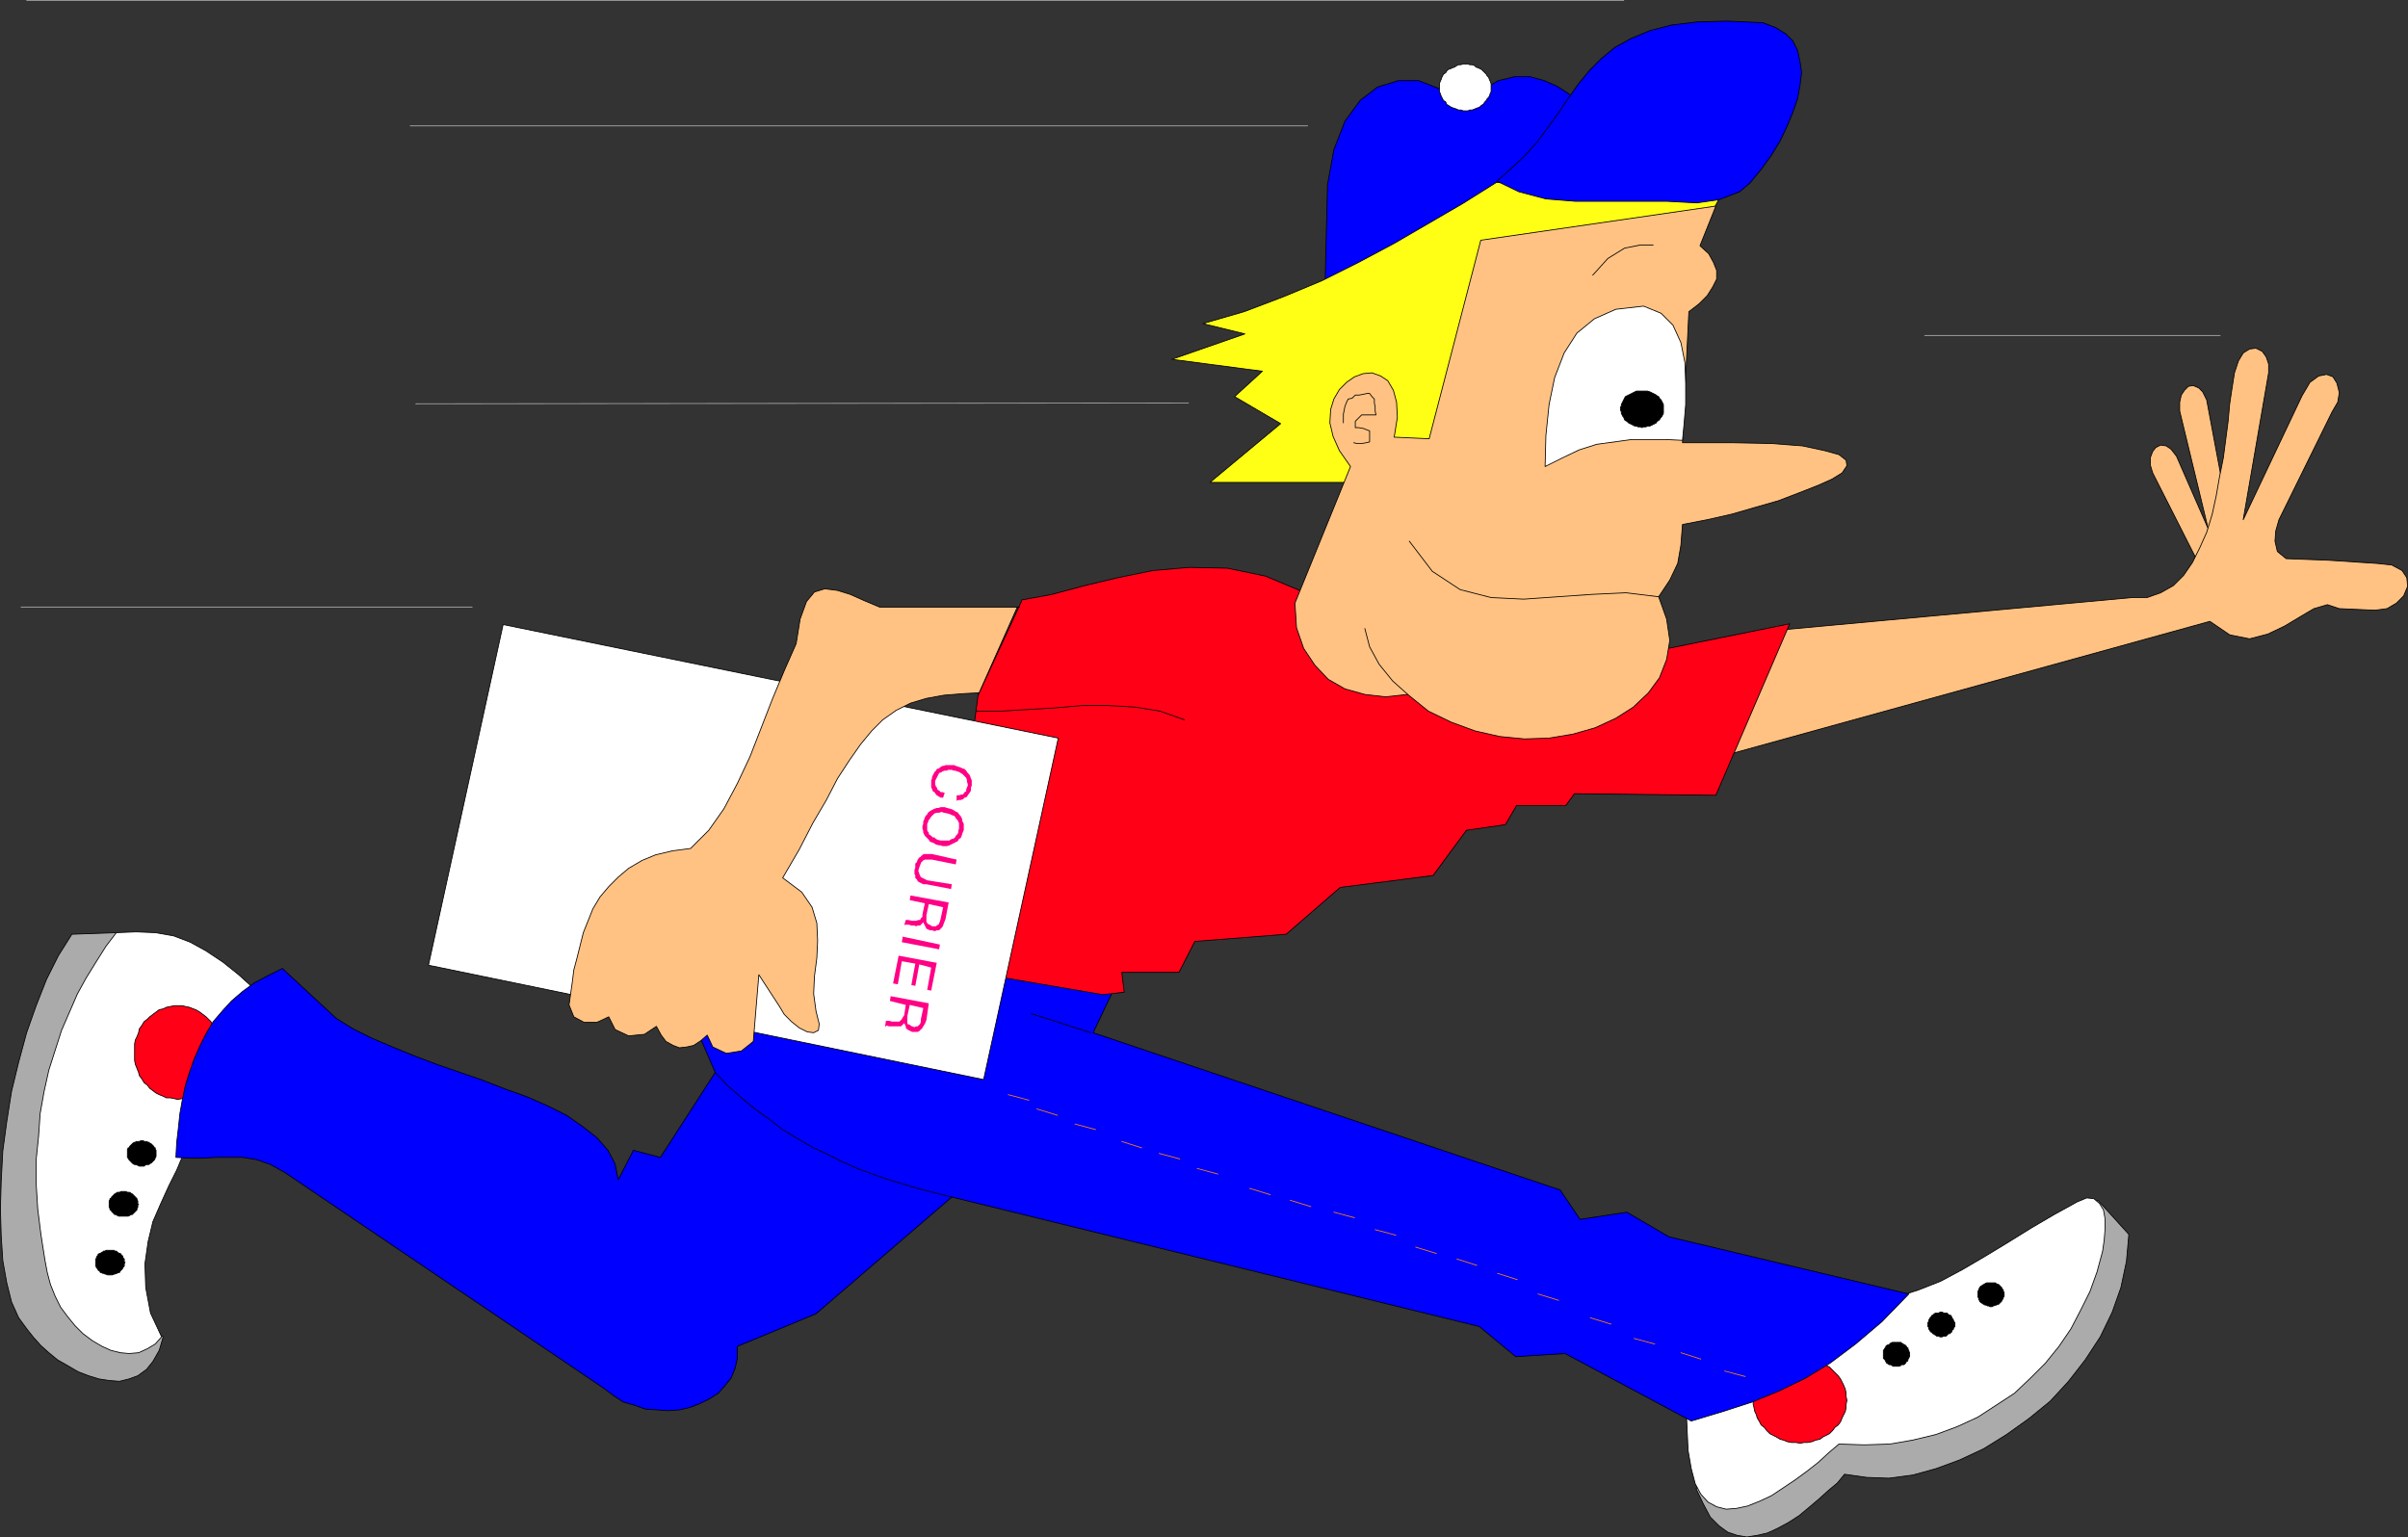 <?xml version="1.0" encoding="UTF-8" standalone="no"?>
<svg
   version="1.0"
   width="129.638mm"
   height="82.78mm"
   id="svg89"
   sodipodi:docname="Messenger 1.wmf"
   xmlns:inkscape="http://www.inkscape.org/namespaces/inkscape"
   xmlns:sodipodi="http://sodipodi.sourceforge.net/DTD/sodipodi-0.dtd"
   xmlns="http://www.w3.org/2000/svg"
   xmlns:svg="http://www.w3.org/2000/svg">
  <rect width="100%" height="100%" fill="#333333" stroke="none"/>
  <sodipodi:namedview
     id="namedview89"
     pagecolor="#ffffff"
     bordercolor="#000000"
     borderopacity="0.25"
     inkscape:showpageshadow="2"
     inkscape:pageopacity="0.0"
     inkscape:pagecheckerboard="0"
     inkscape:deskcolor="#d1d1d1"
     inkscape:document-units="mm" />
  <defs
     id="defs1">
    <pattern
       id="WMFhbasepattern"
       patternUnits="userSpaceOnUse"
       width="6"
       height="6"
       x="0"
       y="0" />
  </defs>
  <path
     style="fill:#ababab;fill-opacity:1;fill-rule:evenodd;stroke:none"
     d="m 426.866,244.267 6.302,6.949 -0.485,5.495 -1.131,5.333 -1.778,5.01 -2.424,5.01 -3.07,4.687 -3.394,4.363 -3.717,4.04 -4.363,3.555 -4.525,3.232 -4.686,2.909 -4.848,2.262 -4.848,1.778 -4.686,1.293 -4.848,0.646 -4.525,-0.162 -4.525,-0.646 -1.454,1.778 -1.939,1.616 -1.778,1.616 -2.101,1.778 -1.939,1.616 -2.262,1.454 -2.101,1.131 -2.101,0.97 -2.101,0.485 -2.101,0.323 -1.939,-0.323 -1.939,-0.646 -1.778,-1.293 -1.778,-1.778 -1.454,-2.747 -1.454,-3.071 81.77,-58.663 z"
     id="path1" />
  <path
     style="fill:none;stroke:#000000;stroke-width:0.162px;stroke-linecap:round;stroke-linejoin:round;stroke-miterlimit:4;stroke-dasharray:none;stroke-opacity:1"
     d="m 426.866,244.267 6.302,6.949 -0.485,5.495 -1.131,5.333 -1.778,5.01 -2.424,5.01 -3.07,4.687 -3.394,4.363 -3.717,4.04 -4.363,3.555 -4.525,3.232 -4.686,2.909 -4.848,2.262 -4.848,1.778 -4.686,1.293 -4.848,0.646 -4.525,-0.162 -4.525,-0.646 -1.454,1.778 -1.939,1.616 -1.778,1.616 -2.101,1.778 -1.939,1.616 -2.262,1.454 -2.101,1.131 -2.101,0.97 -2.101,0.485 -2.101,0.323 -1.939,-0.323 -1.939,-0.646 -1.778,-1.293 -1.778,-1.778 -1.454,-2.747 -1.454,-3.071 81.77,-58.663 v 0"
     id="path2" />
  <path
     style="fill:#ffffff;fill-opacity:1;fill-rule:evenodd;stroke:none"
     d="m 385.82,263.982 4.525,-1.454 4.525,-1.778 4.525,-2.424 4.686,-2.747 4.525,-2.747 4.686,-2.909 4.686,-2.747 4.686,-2.586 1.939,-0.808 1.454,0.162 1.131,0.97 0.808,1.293 0.323,1.778 v 2.262 l -0.162,2.101 -0.323,2.262 -1.131,4.202 -1.454,4.04 -1.939,3.879 -1.939,3.717 -2.424,3.555 -2.747,3.394 -3.07,3.071 -3.232,3.071 -3.717,2.424 -3.717,2.424 -4.202,1.939 -4.363,1.616 -4.686,1.131 -4.686,0.808 -5.171,0.162 -5.171,-0.162 -2.101,1.778 -2.101,1.939 -2.262,1.778 -2.424,1.778 -2.424,1.616 -2.424,1.616 -2.424,1.131 -2.424,0.97 -2.262,0.485 -2.101,0.162 -1.939,-0.485 -1.778,-0.97 -1.454,-1.616 -1.131,-2.101 -0.808,-3.071 -0.646,-3.717 -0.323,-6.949 z"
     id="path3" />
  <path
     style="fill:none;stroke:#000000;stroke-width:0.162px;stroke-linecap:round;stroke-linejoin:round;stroke-miterlimit:4;stroke-dasharray:none;stroke-opacity:1"
     d="m 385.82,263.982 4.525,-1.454 4.525,-1.778 4.525,-2.424 4.686,-2.747 4.525,-2.747 4.686,-2.909 4.686,-2.747 4.686,-2.586 1.939,-0.808 1.454,0.162 1.131,0.97 0.808,1.293 0.323,1.778 v 2.262 l -0.162,2.101 -0.323,2.262 -1.131,4.202 -1.454,4.04 -1.939,3.879 -1.939,3.717 -2.424,3.555 -2.747,3.394 -3.07,3.071 -3.232,3.071 -3.717,2.424 -3.717,2.424 -4.202,1.939 -4.363,1.616 -4.686,1.131 -4.686,0.808 -5.171,0.162 -5.171,-0.162 -2.101,1.778 -2.101,1.939 -2.262,1.778 -2.424,1.778 -2.424,1.616 -2.424,1.616 -2.424,1.131 -2.424,0.97 -2.262,0.485 -2.101,0.162 -1.939,-0.485 -1.778,-0.97 -1.454,-1.616 -1.131,-2.101 -0.808,-3.071 -0.646,-3.717 -0.323,-6.949 42.662,-24.241 v 0"
     id="path4" />
  <path
     style="fill:#ff0017;fill-opacity:1;fill-rule:evenodd;stroke:none"
     d="m 375.8,284.991 -0.162,-0.808 v -0.646 l -0.162,-0.808 -0.323,-0.808 -0.323,-0.646 -0.323,-0.646 -0.485,-0.646 -0.646,-0.646 -0.485,-0.485 -0.646,-0.646 -0.646,-0.323 -0.646,-0.485 -0.646,-0.323 -0.808,-0.323 -0.808,-0.162 -0.808,-0.162 -0.808,-0.162 h -0.808 -0.808 l -0.97,0.162 -0.808,0.162 -0.808,0.162 -0.646,0.323 -0.808,0.323 -0.646,0.485 -0.646,0.323 -0.646,0.646 -0.485,0.485 -0.646,0.646 -0.323,0.646 -0.485,0.646 -0.162,0.646 -0.323,0.808 -0.162,0.808 -0.162,0.646 v 0.808 0.808 l 0.162,0.646 0.162,0.808 0.323,0.646 0.162,0.646 0.485,0.808 0.323,0.646 0.646,0.485 0.485,0.646 0.646,0.646 0.646,0.323 0.646,0.323 0.808,0.485 0.646,0.162 0.808,0.323 0.808,0.162 h 0.97 l 0.808,0.162 0.808,-0.162 h 0.808 l 0.808,-0.162 0.808,-0.323 0.808,-0.162 0.646,-0.485 0.646,-0.323 0.646,-0.323 0.646,-0.646 0.485,-0.646 0.646,-0.485 0.485,-0.646 0.323,-0.808 0.323,-0.646 0.323,-0.646 0.162,-0.808 v -0.646 l 0.162,-0.808 z"
     id="path5" />
  <path
     style="fill:none;stroke:#000000;stroke-width:0.162px;stroke-linecap:round;stroke-linejoin:round;stroke-miterlimit:4;stroke-dasharray:none;stroke-opacity:1"
     d="m 375.8,284.991 -0.162,-0.808 v -0.646 l -0.162,-0.808 -0.323,-0.808 -0.323,-0.646 -0.323,-0.646 -0.485,-0.646 -0.646,-0.646 -0.485,-0.485 -0.646,-0.646 -0.646,-0.323 -0.646,-0.485 -0.646,-0.323 -0.808,-0.323 -0.808,-0.162 -0.808,-0.162 -0.808,-0.162 h -0.808 -0.808 l -0.97,0.162 -0.808,0.162 -0.808,0.162 -0.646,0.323 -0.808,0.323 -0.646,0.485 -0.646,0.323 -0.646,0.646 -0.485,0.485 -0.646,0.646 -0.323,0.646 -0.485,0.646 -0.162,0.646 -0.323,0.808 -0.162,0.808 -0.162,0.646 v 0.808 0.808 l 0.162,0.646 0.162,0.808 0.323,0.646 0.162,0.646 0.485,0.808 0.323,0.646 0.646,0.485 0.485,0.646 0.646,0.646 0.646,0.323 0.646,0.323 0.808,0.485 0.646,0.162 0.808,0.323 0.808,0.162 h 0.97 l 0.808,0.162 0.808,-0.162 h 0.808 l 0.808,-0.162 0.808,-0.323 0.808,-0.162 0.646,-0.485 0.646,-0.323 0.646,-0.323 0.646,-0.646 0.485,-0.646 0.646,-0.485 0.485,-0.646 0.323,-0.808 0.323,-0.646 0.323,-0.646 0.162,-0.808 v -0.646 l 0.162,-0.808 v 0"
     id="path6" />
  <path
     style="fill:#ababab;fill-opacity:1;fill-rule:evenodd;stroke:none"
     d="m 33.209,272.063 -0.808,2.747 -1.293,2.262 -1.293,1.616 -1.778,1.293 -1.778,0.646 -1.939,0.485 -2.101,-0.162 -2.101,-0.323 -2.101,-0.646 -2.101,-0.808 -1.939,-1.131 -2.262,-1.293 -1.778,-1.454 -1.616,-1.454 -1.454,-1.616 -1.293,-1.616 -1.778,-2.424 -1.454,-3.232 -0.97,-3.879 -0.808,-4.525 -0.323,-5.01 -0.162,-5.495 0.162,-5.656 0.323,-6.141 0.808,-5.979 0.97,-6.141 1.454,-5.979 1.616,-5.979 1.939,-5.495 2.101,-5.333 2.424,-4.848 2.747,-4.363 9.211,-0.323 2.586,77.894 z"
     id="path7" />
  <path
     style="fill:none;stroke:#000000;stroke-width:0.162px;stroke-linecap:round;stroke-linejoin:round;stroke-miterlimit:4;stroke-dasharray:none;stroke-opacity:1"
     d="m 33.209,272.063 -0.808,2.747 -1.293,2.262 -1.293,1.616 -1.778,1.293 -1.778,0.646 -1.939,0.485 -2.101,-0.162 -2.101,-0.323 -2.101,-0.646 -2.101,-0.808 -1.939,-1.131 -2.262,-1.293 -1.778,-1.454 -1.616,-1.454 -1.454,-1.616 -1.293,-1.616 -1.778,-2.424 -1.454,-3.232 -0.97,-3.879 -0.808,-4.525 -0.323,-5.01 -0.162,-5.495 0.162,-5.656 0.323,-6.141 0.808,-5.979 0.97,-6.141 1.454,-5.979 1.616,-5.979 1.939,-5.495 2.101,-5.333 2.424,-4.848 2.747,-4.363 9.211,-0.323 2.586,77.894 6.787,4.363 v 0"
     id="path8" />
  <path
     style="fill:#ffffff;fill-opacity:1;fill-rule:evenodd;stroke:none"
     d="m 37.249,235.055 -1.293,3.071 -1.616,3.232 -1.616,3.555 -1.616,3.717 -0.97,4.04 -0.646,4.525 0.162,4.848 0.97,5.171 2.262,4.848 -1.293,1.454 -1.616,0.97 -1.778,0.808 -1.939,0.162 -1.778,-0.162 -1.939,-0.485 -1.778,-0.808 -1.939,-1.131 -1.939,-1.454 -1.616,-1.616 -1.454,-1.778 -1.454,-1.939 -1.131,-2.262 -0.97,-2.424 -0.646,-2.424 -0.485,-2.586 -0.808,-5.171 -0.646,-5.171 -0.323,-5.171 v -4.848 l 0.485,-4.687 0.323,-4.687 0.808,-4.525 0.97,-4.363 1.293,-4.04 1.293,-4.04 1.616,-3.717 1.616,-3.717 1.778,-3.232 2.101,-3.394 1.939,-3.071 2.101,-2.747 4.04,-0.162 3.878,0.162 3.717,0.646 3.394,1.293 3.232,1.778 3.394,2.262 3.232,2.586 3.394,3.071 -14.706,33.614 z"
     id="path9" />
  <path
     style="fill:none;stroke:#000000;stroke-width:0.162px;stroke-linecap:round;stroke-linejoin:round;stroke-miterlimit:4;stroke-dasharray:none;stroke-opacity:1"
     d="m 37.249,235.055 -1.293,3.071 -1.616,3.232 -1.616,3.555 -1.616,3.717 -0.97,4.04 -0.646,4.525 0.162,4.848 0.97,5.171 2.262,4.848 -1.293,1.454 -1.616,0.97 -1.778,0.808 -1.939,0.162 -1.778,-0.162 -1.939,-0.485 -1.778,-0.808 -1.939,-1.131 -1.939,-1.454 -1.616,-1.616 -1.454,-1.778 -1.454,-1.939 -1.131,-2.262 -0.97,-2.424 -0.646,-2.424 -0.485,-2.586 -0.808,-5.171 -0.646,-5.171 -0.323,-5.171 v -4.848 l 0.485,-4.687 0.323,-4.687 0.808,-4.525 0.97,-4.363 1.293,-4.04 1.293,-4.04 1.616,-3.717 1.616,-3.717 1.778,-3.232 2.101,-3.394 1.939,-3.071 2.101,-2.747 4.04,-0.162 3.878,0.162 3.717,0.646 3.394,1.293 3.232,1.778 3.394,2.262 3.232,2.586 3.394,3.071 -14.706,33.614 v 0"
     id="path10" />
  <path
     style="fill:#ff0017;fill-opacity:1;fill-rule:evenodd;stroke:none"
     d="m 45.006,214.208 v -0.97 l -0.162,-0.808 -0.162,-0.808 -0.162,-0.646 -0.323,-0.808 -0.323,-0.808 -0.485,-0.646 -0.485,-0.808 -0.485,-0.485 -0.485,-0.485 -0.646,-0.485 -0.646,-0.485 -0.808,-0.485 -0.485,-0.162 -0.808,-0.323 -0.808,-0.162 -0.646,-0.162 h -0.97 -0.646 l -0.808,0.162 -0.808,0.162 -0.646,0.323 -0.808,0.162 -0.646,0.485 -0.646,0.485 -0.646,0.485 -0.485,0.485 -0.646,0.485 -0.485,0.808 -0.485,0.646 -0.162,0.808 -0.323,0.808 -0.323,0.646 -0.162,0.808 v 0.808 0.97 0.808 0.808 l 0.162,0.808 0.323,0.808 0.323,0.808 0.162,0.646 0.485,0.646 0.485,0.808 0.646,0.485 0.485,0.646 0.646,0.485 0.646,0.485 0.646,0.323 0.808,0.323 0.646,0.323 h 0.808 l 0.808,0.162 0.646,0.162 0.97,-0.162 0.646,-0.162 h 0.808 l 0.808,-0.323 0.485,-0.323 0.808,-0.323 0.646,-0.485 0.646,-0.485 0.485,-0.646 0.485,-0.485 0.485,-0.808 0.485,-0.646 0.323,-0.646 0.323,-0.808 0.162,-0.808 0.162,-0.808 0.162,-0.808 0.162,-0.808 v 0 z"
     id="path11" />
  <path
     style="fill:none;stroke:#000000;stroke-width:0.162px;stroke-linecap:round;stroke-linejoin:round;stroke-miterlimit:4;stroke-dasharray:none;stroke-opacity:1"
     d="m 45.006,214.208 v -0.97 l -0.162,-0.808 -0.162,-0.808 -0.162,-0.646 -0.323,-0.808 -0.323,-0.808 -0.485,-0.646 -0.485,-0.808 -0.485,-0.485 -0.485,-0.485 -0.646,-0.485 -0.646,-0.485 -0.808,-0.485 -0.485,-0.162 -0.808,-0.323 -0.808,-0.162 -0.646,-0.162 h -0.97 -0.646 l -0.808,0.162 -0.808,0.162 -0.646,0.323 -0.808,0.162 -0.646,0.485 -0.646,0.485 -0.646,0.485 -0.485,0.485 -0.646,0.485 -0.485,0.808 -0.485,0.646 -0.162,0.808 -0.323,0.808 -0.323,0.646 -0.162,0.808 v 0.808 0.97 0.808 0.808 l 0.162,0.808 0.323,0.808 0.323,0.808 0.162,0.646 0.485,0.646 0.485,0.808 0.646,0.485 0.485,0.646 0.646,0.485 0.646,0.485 0.646,0.323 0.808,0.323 0.646,0.323 h 0.808 l 0.808,0.162 0.646,0.162 0.97,-0.162 0.646,-0.162 h 0.808 l 0.808,-0.323 0.485,-0.323 0.808,-0.323 0.646,-0.485 0.646,-0.485 0.485,-0.646 0.485,-0.485 0.485,-0.808 0.485,-0.646 0.323,-0.646 0.323,-0.808 0.162,-0.808 0.162,-0.808 0.162,-0.808 0.162,-0.808 v 0"
     id="path12" />
  <path
     style="fill:#0000ff;fill-opacity:1;fill-rule:evenodd;stroke:none"
     d="m 321.018,20.443 -1.939,-1.454 -2.262,-1.454 -2.586,-1.131 -2.909,-0.808 h -3.07 l -3.394,0.808 -3.394,1.939 -3.717,3.071 -4.525,-3.232 -4.525,-1.778 h -4.202 l -4.202,1.293 -3.555,2.747 -3.07,4.202 -2.262,5.818 -1.293,7.111 -0.485,19.877 36.037,-19.554 15.514,-17.453 v 0 z"
     id="path13" />
  <path
     style="fill:none;stroke:#000000;stroke-width:0.162px;stroke-linecap:round;stroke-linejoin:round;stroke-miterlimit:4;stroke-dasharray:none;stroke-opacity:1"
     d="m 321.018,20.443 -1.939,-1.454 -2.262,-1.454 -2.586,-1.131 -2.909,-0.808 h -3.07 l -3.394,0.808 -3.394,1.939 -3.717,3.071 -4.525,-3.232 -4.525,-1.778 h -4.202 l -4.202,1.293 -3.555,2.747 -3.07,4.202 -2.262,5.818 -1.293,7.111 -0.485,19.877 36.037,-19.554 15.514,-17.453 v 0"
     id="path14" />
  <path
     style="fill:#ffc283;fill-opacity:1;fill-rule:evenodd;stroke:none"
     d="m 452.883,102.054 -1.939,-10.343 -1.939,-10.343 -0.808,-1.616 -0.808,-0.808 -1.131,-0.485 -0.97,0.162 -0.808,0.808 -0.646,0.97 -0.323,1.454 v 1.778 l 6.141,25.372 z"
     id="path15" />
  <path
     style="fill:none;stroke:#000000;stroke-width:0.162px;stroke-linecap:round;stroke-linejoin:round;stroke-miterlimit:4;stroke-dasharray:none;stroke-opacity:1"
     d="m 452.883,102.054 -1.939,-10.343 -1.939,-10.343 -0.808,-1.616 -0.808,-0.808 -1.131,-0.485 -0.97,0.162 -0.808,0.808 -0.646,0.97 -0.323,1.454 v 1.778 l 6.141,25.372 3.232,-6.949 v 0"
     id="path16" />
  <path
     style="fill:#ffc283;fill-opacity:1;fill-rule:evenodd;stroke:none"
     d="m 451.267,112.073 -8.403,-19.231 -1.131,-1.454 -0.97,-0.646 -1.131,-0.162 -0.97,0.485 -0.646,0.808 -0.485,1.293 v 1.454 l 0.485,1.616 11.797,23.271 1.454,-7.434 z"
     id="path17" />
  <path
     style="fill:none;stroke:#000000;stroke-width:0.162px;stroke-linecap:round;stroke-linejoin:round;stroke-miterlimit:4;stroke-dasharray:none;stroke-opacity:1"
     d="m 451.267,112.073 -8.403,-19.231 -1.131,-1.454 -0.97,-0.646 -1.131,-0.162 -0.97,0.485 -0.646,0.808 -0.485,1.293 v 1.454 l 0.485,1.616 11.797,23.271 1.454,-7.434 v 0"
     id="path18" />
  <path
     style="fill:#ffc283;fill-opacity:1;fill-rule:evenodd;stroke:none"
     d="m 358.509,128.557 75.306,-6.949 h 3.07 l 2.747,-0.97 2.586,-1.454 2.101,-2.101 1.778,-2.586 1.454,-2.909 1.454,-3.232 1.131,-3.717 0.808,-3.717 0.646,-3.717 0.808,-4.04 0.485,-3.717 0.485,-3.717 0.323,-3.555 0.485,-3.232 0.485,-3.071 0.808,-2.424 0.97,-1.616 1.293,-0.808 1.293,-0.162 1.293,0.646 0.808,1.131 0.485,1.454 v 1.778 l -5.171,29.897 11.958,-25.21 1.616,-2.747 1.778,-1.293 1.616,-0.323 1.293,0.485 0.808,1.293 0.485,1.939 -0.323,1.939 -1.131,1.939 -10.827,21.978 -0.646,2.262 -0.162,2.101 0.485,2.101 1.778,1.454 8.565,0.323 9.858,0.646 3.07,0.323 2.101,1.131 0.97,1.454 0.162,1.778 -0.808,1.939 -1.454,1.454 -1.939,1.131 -2.424,0.323 -7.272,-0.323 -2.424,-0.808 -2.747,0.808 -2.747,1.616 -3.232,1.939 -3.394,1.616 -3.717,0.97 -4.04,-0.808 -4.04,-2.747 -102.293,28.281 11.15,-26.18 z"
     id="path19" />
  <path
     style="fill:none;stroke:#000000;stroke-width:0.162px;stroke-linecap:round;stroke-linejoin:round;stroke-miterlimit:4;stroke-dasharray:none;stroke-opacity:1"
     d="m 358.509,128.557 75.306,-6.949 h 3.07 l 2.747,-0.97 2.586,-1.454 2.101,-2.101 1.778,-2.586 1.454,-2.909 1.454,-3.232 1.131,-3.717 0.808,-3.717 0.646,-3.717 0.808,-4.04 0.485,-3.717 0.485,-3.717 0.323,-3.555 0.485,-3.232 0.485,-3.071 0.808,-2.424 0.97,-1.616 1.293,-0.808 1.293,-0.162 1.293,0.646 0.808,1.131 0.485,1.454 v 1.778 l -5.171,29.897 11.958,-25.21 1.616,-2.747 1.778,-1.293 1.616,-0.323 1.293,0.485 0.808,1.293 0.485,1.939 -0.323,1.939 -1.131,1.939 -10.827,21.978 -0.646,2.262 -0.162,2.101 0.485,2.101 1.778,1.454 8.565,0.323 9.858,0.646 3.07,0.323 2.101,1.131 0.97,1.454 0.162,1.778 -0.808,1.939 -1.454,1.454 -1.939,1.131 -2.424,0.323 -7.272,-0.323 -2.424,-0.808 -2.747,0.808 -2.747,1.616 -3.232,1.939 -3.394,1.616 -3.717,0.97 -4.04,-0.808 -4.04,-2.747 -102.293,28.281 11.15,-26.18 v 0"
     id="path20" />
  <path
     style="fill:#0000ff;fill-opacity:1;fill-rule:evenodd;stroke:none"
     d="m 226.967,200.633 -4.525,9.535 95.021,31.998 4.04,5.979 9.534,-1.454 8.565,5.01 48.803,11.636 -5.494,5.656 -5.333,4.525 -5.171,3.879 -5.01,3.071 -5.333,2.586 -5.494,2.262 -5.979,1.939 -6.464,1.939 -25.694,-13.736 -10.019,0.646 -7.434,-6.141 -107.302,-26.342 -27.634,23.756 -15.998,6.626 v 2.424 l -0.485,2.101 -0.808,1.939 -1.293,1.616 -1.293,1.454 -1.778,1.131 -1.939,0.97 -2.101,0.808 -2.101,0.485 -2.424,0.162 -2.101,-0.162 -2.424,-0.162 -2.262,-0.808 -2.262,-0.646 -1.939,-1.293 -1.939,-1.454 -64.963,-43.957 -2.909,-1.616 -2.747,-0.97 -2.909,-0.485 H 46.622 43.874 l -2.586,0.162 h -2.586 l -2.909,-0.162 0.162,-3.071 0.323,-2.747 0.323,-3.071 0.485,-2.747 0.646,-3.071 0.808,-2.586 0.97,-2.747 1.131,-2.586 1.293,-2.586 1.454,-2.424 1.939,-2.262 1.778,-1.939 2.262,-1.939 2.424,-1.778 2.747,-1.454 2.909,-1.454 10.989,10.181 3.394,2.101 3.878,1.939 4.202,1.778 4.363,1.778 4.686,1.778 4.686,1.616 4.686,1.616 4.525,1.778 4.525,1.616 4.04,1.778 3.878,1.939 3.232,2.262 2.909,2.262 2.262,2.586 1.454,2.747 0.646,3.232 3.07,-5.979 5.494,1.454 11.15,-17.292 -5.656,-13.09 71.589,-17.615 15.514,13.09 z"
     id="path21" />
  <path
     style="fill:none;stroke:#000000;stroke-width:0.162px;stroke-linecap:round;stroke-linejoin:round;stroke-miterlimit:4;stroke-dasharray:none;stroke-opacity:1"
     d="m 226.967,200.633 -4.525,9.535 95.021,31.998 4.04,5.979 9.534,-1.454 8.565,5.01 48.803,11.636 -5.494,5.656 -5.333,4.525 -5.171,3.879 -5.01,3.071 -5.333,2.586 -5.494,2.262 -5.979,1.939 -6.464,1.939 -25.694,-13.736 -10.019,0.646 -7.434,-6.141 -107.302,-26.342 -27.634,23.756 -15.998,6.626 v 2.424 l -0.485,2.101 -0.808,1.939 -1.293,1.616 -1.293,1.454 -1.778,1.131 -1.939,0.97 -2.101,0.808 -2.101,0.485 -2.424,0.162 -2.101,-0.162 -2.424,-0.162 -2.262,-0.808 -2.262,-0.646 -1.939,-1.293 -1.939,-1.454 -64.963,-43.957 -2.909,-1.616 -2.747,-0.97 -2.909,-0.485 H 46.622 43.874 l -2.586,0.162 h -2.586 l -2.909,-0.162 0.162,-3.071 0.323,-2.747 0.323,-3.071 0.485,-2.747 0.646,-3.071 0.808,-2.586 0.97,-2.747 1.131,-2.586 1.293,-2.586 1.454,-2.424 1.939,-2.262 1.778,-1.939 2.262,-1.939 2.424,-1.778 2.747,-1.454 2.909,-1.454 10.989,10.181 3.394,2.101 3.878,1.939 4.202,1.778 4.363,1.778 4.686,1.778 4.686,1.616 4.686,1.616 4.525,1.778 4.525,1.616 4.04,1.778 3.878,1.939 3.232,2.262 2.909,2.262 2.262,2.586 1.454,2.747 0.646,3.232 3.07,-5.979 5.494,1.454 11.15,-17.292 -5.656,-13.09 71.589,-17.615 15.514,13.09 v 0"
     id="path22" />
  <path
     style="fill:#ffffff;fill-opacity:1;fill-rule:evenodd;stroke:none"
     d="M 303.404,17.857 V 17.373 17.049 l -0.162,-0.485 -0.162,-0.323 -0.162,-0.485 -0.323,-0.323 -0.162,-0.323 -0.323,-0.323 -0.323,-0.323 -0.323,-0.323 -0.323,-0.162 -0.323,-0.162 -0.485,-0.162 -0.323,-0.323 -0.485,-0.162 h -0.485 l -0.323,-0.162 h -0.485 -0.485 l -0.485,0.162 h -0.485 l -0.323,0.162 -0.485,0.323 -0.485,0.162 -0.323,0.162 -0.485,0.162 -0.323,0.323 -0.162,0.323 -0.485,0.323 -0.162,0.323 -0.162,0.323 -0.162,0.485 -0.162,0.323 -0.162,0.485 v 0.323 0.485 0.323 0.485 l 0.162,0.323 0.162,0.485 0.162,0.323 0.162,0.323 0.162,0.323 0.485,0.323 0.162,0.485 0.323,0.162 0.485,0.323 0.323,0.162 0.485,0.162 0.485,0.162 0.323,0.162 h 0.485 l 0.485,0.162 h 0.485 0.485 l 0.323,-0.162 h 0.485 l 0.485,-0.162 0.323,-0.162 0.485,-0.162 0.323,-0.162 0.323,-0.323 0.323,-0.162 0.323,-0.485 0.323,-0.323 0.162,-0.323 0.323,-0.323 0.162,-0.323 0.162,-0.485 0.162,-0.323 v -0.485 -0.323 z"
     id="path23" />
  <path
     style="fill:none;stroke:#000000;stroke-width:0.162px;stroke-linecap:round;stroke-linejoin:round;stroke-miterlimit:4;stroke-dasharray:none;stroke-opacity:1"
     d="M 303.404,17.857 V 17.373 17.049 l -0.162,-0.485 -0.162,-0.323 -0.162,-0.485 -0.323,-0.323 -0.162,-0.323 -0.323,-0.323 -0.323,-0.323 -0.323,-0.323 -0.323,-0.162 -0.323,-0.162 -0.485,-0.162 -0.323,-0.323 -0.485,-0.162 h -0.485 l -0.323,-0.162 h -0.485 -0.485 l -0.485,0.162 h -0.485 l -0.323,0.162 -0.485,0.323 -0.485,0.162 -0.323,0.162 -0.485,0.162 -0.323,0.323 -0.162,0.323 -0.485,0.323 -0.162,0.323 -0.162,0.323 -0.162,0.485 -0.162,0.323 -0.162,0.485 v 0.323 0.485 0.323 0.485 l 0.162,0.323 0.162,0.485 0.162,0.323 0.162,0.323 0.162,0.323 0.485,0.323 0.162,0.485 0.323,0.162 0.485,0.323 0.323,0.162 0.485,0.162 0.485,0.162 0.323,0.162 h 0.485 l 0.485,0.162 h 0.485 0.485 l 0.323,-0.162 h 0.485 l 0.485,-0.162 0.323,-0.162 0.485,-0.162 0.323,-0.162 0.323,-0.323 0.323,-0.162 0.323,-0.485 0.323,-0.323 0.162,-0.323 0.323,-0.323 0.162,-0.323 0.162,-0.485 0.162,-0.323 v -0.485 -0.323 0"
     id="path24" />
  <path
     style="fill:none;stroke:#000000;stroke-width:0.162px;stroke-linecap:round;stroke-linejoin:round;stroke-miterlimit:4;stroke-dasharray:none;stroke-opacity:1"
     d="m 221.957,210.168 -12.12,-3.879"
     id="path25" />
  <path
     style="fill:none;stroke:#000000;stroke-width:0.162px;stroke-linecap:round;stroke-linejoin:round;stroke-miterlimit:4;stroke-dasharray:none;stroke-opacity:1"
     d="m 145.521,218.248 2.424,2.586 2.909,2.586 2.747,2.262 2.909,2.101 2.747,2.101 2.909,1.778 3.07,1.778 3.07,1.454 2.909,1.454 3.232,1.454 3.07,1.131 3.232,1.131 3.232,0.97 3.232,0.97 3.232,0.808 3.232,0.808"
     id="path26" />
  <path
     style="fill:#000000;fill-opacity:1;fill-rule:evenodd;stroke:none"
     d="m 388.567,275.456 v 0 -0.162 l -0.162,-0.323 v -0.162 l -0.162,-0.162 v -0.323 h -0.162 l -0.162,-0.323 -0.162,-0.162 -0.162,-0.162 h -0.162 l -0.162,-0.162 -0.323,-0.162 -0.162,-0.162 h -0.323 -0.162 -0.162 -0.323 -0.162 -0.323 -0.162 -0.162 l -0.323,0.162 -0.162,0.162 -0.162,0.162 h -0.162 l -0.323,0.162 -0.162,0.162 v 0.323 h -0.162 l -0.162,0.323 -0.162,0.162 v 0.162 0.323 0.162 0 0.323 0.323 0.162 0.162 l 0.162,0.162 0.162,0.162 0.162,0.323 v 0 l 0.162,0.323 0.323,0.162 0.162,0.162 h 0.162 0.162 l 0.323,0.162 0.162,0.162 h 0.162 0.323 0.162 0.323 0.162 0.162 l 0.323,-0.162 0.162,-0.162 h 0.323 0.162 l 0.162,-0.162 0.162,-0.162 0.162,-0.323 h 0.162 l 0.162,-0.323 v -0.162 l 0.162,-0.162 v -0.162 l 0.162,-0.162 v -0.323 z"
     id="path27" />
  <path
     style="fill:none;stroke:#000000;stroke-width:0.162px;stroke-linecap:round;stroke-linejoin:round;stroke-miterlimit:4;stroke-dasharray:none;stroke-opacity:1"
     d="m 388.567,275.456 v 0 -0.162 l -0.162,-0.323 v -0.162 l -0.162,-0.162 v -0.323 h -0.162 l -0.162,-0.323 -0.162,-0.162 -0.162,-0.162 h -0.162 l -0.162,-0.162 -0.323,-0.162 -0.162,-0.162 h -0.323 -0.162 -0.162 -0.323 -0.162 -0.323 -0.162 -0.162 l -0.323,0.162 -0.162,0.162 -0.162,0.162 h -0.162 l -0.323,0.162 -0.162,0.162 v 0.323 h -0.162 l -0.162,0.323 -0.162,0.162 v 0.162 0.323 0.162 0 0.323 0.323 0.162 0.162 l 0.162,0.162 0.162,0.162 0.162,0.323 v 0 l 0.162,0.323 0.323,0.162 0.162,0.162 h 0.162 0.162 l 0.323,0.162 0.162,0.162 h 0.162 0.323 0.162 0.323 0.162 0.162 l 0.323,-0.162 0.162,-0.162 h 0.323 0.162 l 0.162,-0.162 0.162,-0.162 0.162,-0.323 h 0.162 l 0.162,-0.323 v -0.162 l 0.162,-0.162 v -0.162 l 0.162,-0.162 v -0.323 -0.323 0"
     id="path28" />
  <path
     style="fill:#000000;fill-opacity:1;fill-rule:evenodd;stroke:none"
     d="m 407.797,263.336 v 0 -0.323 l -0.162,-0.162 V 262.528 l -0.162,-0.162 -0.162,-0.162 v -0.162 l -0.162,-0.162 -0.162,-0.162 -0.162,-0.162 -0.162,-0.162 h -0.162 l -0.323,-0.162 -0.162,-0.162 h -0.323 -0.162 -0.162 -0.323 -0.162 -0.162 -0.323 -0.162 l -0.323,0.162 -0.162,0.162 h -0.162 l -0.162,0.162 -0.323,0.162 -0.162,0.162 -0.162,0.162 v 0.162 l -0.162,0.162 v 0.162 l -0.162,0.323 v 0.162 0.323 0 0.323 0.162 0.162 l 0.162,0.162 v 0.323 l 0.162,0.162 v 0.162 l 0.162,0.162 0.162,0.162 0.323,0.162 0.162,0.162 h 0.162 l 0.162,0.162 h 0.323 l 0.162,0.162 h 0.323 l 0.162,0.162 h 0.162 0.323 l 0.162,-0.162 h 0.162 l 0.323,-0.162 h 0.162 l 0.323,-0.162 h 0.162 l 0.162,-0.162 0.162,-0.162 0.162,-0.162 0.162,-0.162 v -0.162 l 0.162,-0.162 0.162,-0.323 v -0.162 l 0.162,-0.162 v -0.162 z"
     id="path29" />
  <path
     style="fill:none;stroke:#000000;stroke-width:0.162px;stroke-linecap:round;stroke-linejoin:round;stroke-miterlimit:4;stroke-dasharray:none;stroke-opacity:1"
     d="m 407.797,263.336 v 0 -0.323 l -0.162,-0.162 V 262.528 l -0.162,-0.162 -0.162,-0.162 v -0.162 l -0.162,-0.162 -0.162,-0.162 -0.162,-0.162 -0.162,-0.162 h -0.162 l -0.323,-0.162 -0.162,-0.162 h -0.323 -0.162 -0.162 -0.323 -0.162 -0.162 -0.323 -0.162 l -0.323,0.162 -0.162,0.162 h -0.162 l -0.162,0.162 -0.323,0.162 -0.162,0.162 -0.162,0.162 v 0.162 l -0.162,0.162 v 0.162 l -0.162,0.323 v 0.162 0.323 0 0.323 0.162 0.162 l 0.162,0.162 v 0.323 l 0.162,0.162 v 0.162 l 0.162,0.162 0.162,0.162 0.323,0.162 0.162,0.162 h 0.162 l 0.162,0.162 h 0.323 l 0.162,0.162 h 0.323 l 0.162,0.162 h 0.162 0.323 l 0.162,-0.162 h 0.162 l 0.323,-0.162 h 0.162 l 0.323,-0.162 h 0.162 l 0.162,-0.162 0.162,-0.162 0.162,-0.162 0.162,-0.162 v -0.162 l 0.162,-0.162 0.162,-0.323 v -0.162 l 0.162,-0.162 v -0.162 -0.323 0"
     id="path30" />
  <path
     style="fill:#000000;fill-opacity:1;fill-rule:evenodd;stroke:none"
     d="m 397.778,269.477 v -0.162 -0.162 l -0.162,-0.162 -0.162,-0.323 v -0.162 l -0.162,-0.162 -0.162,-0.162 v -0.162 l -0.162,-0.323 h -0.162 l -0.323,-0.162 -0.162,-0.162 -0.162,-0.162 h -0.162 -0.323 -0.162 l -0.323,-0.162 h -0.162 -0.323 l -0.162,0.162 h -0.323 -0.162 -0.162 l -0.323,0.162 -0.162,0.162 -0.162,0.162 h -0.162 l -0.162,0.323 -0.162,0.162 -0.162,0.162 v 0.162 l -0.162,0.162 v 0.323 l -0.162,0.162 v 0.162 0.162 0.323 0.162 l 0.162,0.162 v 0.323 l 0.162,0.162 v 0 l 0.162,0.323 0.162,0.162 h 0.162 l 0.162,0.323 h 0.162 l 0.162,0.162 0.323,0.162 0.162,0.162 h 0.162 0.323 l 0.162,0.162 h 0.323 0.162 l 0.323,-0.162 h 0.162 0.323 l 0.162,-0.162 0.162,-0.162 0.162,-0.162 h 0.323 l 0.162,-0.323 h 0.162 v -0.162 l 0.162,-0.323 h 0.162 v -0.162 l 0.162,-0.323 0.162,-0.162 v -0.162 z"
     id="path31" />
  <path
     style="fill:none;stroke:#000000;stroke-width:0.162px;stroke-linecap:round;stroke-linejoin:round;stroke-miterlimit:4;stroke-dasharray:none;stroke-opacity:1"
     d="m 397.778,269.477 v -0.162 -0.162 l -0.162,-0.162 -0.162,-0.323 v -0.162 l -0.162,-0.162 -0.162,-0.162 v -0.162 l -0.162,-0.323 h -0.162 l -0.323,-0.162 -0.162,-0.162 -0.162,-0.162 h -0.162 -0.323 -0.162 l -0.323,-0.162 h -0.162 -0.323 l -0.162,0.162 h -0.323 -0.162 -0.162 l -0.323,0.162 -0.162,0.162 -0.162,0.162 h -0.162 l -0.162,0.323 -0.162,0.162 -0.162,0.162 v 0.162 l -0.162,0.162 v 0.323 l -0.162,0.162 v 0.162 0.162 0.323 0.162 l 0.162,0.162 v 0.323 l 0.162,0.162 v 0 l 0.162,0.323 0.162,0.162 h 0.162 l 0.162,0.323 h 0.162 l 0.162,0.162 0.323,0.162 0.162,0.162 h 0.162 0.323 l 0.162,0.162 h 0.323 0.162 l 0.323,-0.162 h 0.162 0.323 l 0.162,-0.162 0.162,-0.162 0.162,-0.162 h 0.323 l 0.162,-0.323 h 0.162 v -0.162 l 0.162,-0.323 h 0.162 v -0.162 l 0.162,-0.323 0.162,-0.162 v -0.162 -0.323 0"
     id="path32" />
  <path
     style="fill:#000000;fill-opacity:1;fill-rule:evenodd;stroke:none"
     d="m 31.754,234.732 v -0.162 -0.323 -0.162 l -0.162,-0.162 v -0.323 h -0.162 l -0.162,-0.323 -0.162,-0.162 -0.162,-0.162 -0.162,-0.162 -0.323,-0.162 -0.162,-0.162 h -0.162 l -0.323,-0.162 h -0.323 -0.162 l -0.162,-0.162 h -0.323 -0.162 l -0.323,0.162 h -0.323 -0.323 l -0.162,0.162 h -0.162 l -0.323,0.162 -0.162,0.162 -0.162,0.162 -0.162,0.162 -0.162,0.162 -0.162,0.323 h -0.162 l -0.162,0.323 v 0.162 0.162 0.323 0.162 0.162 0.323 0.162 0.162 l 0.162,0.162 0.162,0.323 0.162,0.162 0.162,0.162 0.162,0.162 0.162,0.162 0.162,0.162 0.323,0.162 h 0.162 0.162 l 0.323,0.162 0.323,0.162 h 0.323 0.162 0.323 0.162 l 0.162,-0.162 0.323,-0.162 h 0.323 0.162 l 0.162,-0.162 0.323,-0.162 0.162,-0.162 0.162,-0.162 0.162,-0.162 0.162,-0.162 0.162,-0.323 v -0.162 l 0.162,-0.162 v -0.162 -0.323 -0.162 z"
     id="path33" />
  <path
     style="fill:none;stroke:#000000;stroke-width:0.162px;stroke-linecap:round;stroke-linejoin:round;stroke-miterlimit:4;stroke-dasharray:none;stroke-opacity:1"
     d="m 31.754,234.732 v -0.162 -0.323 -0.162 l -0.162,-0.162 v -0.323 h -0.162 l -0.162,-0.323 -0.162,-0.162 -0.162,-0.162 -0.162,-0.162 -0.323,-0.162 -0.162,-0.162 h -0.162 l -0.323,-0.162 h -0.323 -0.162 l -0.162,-0.162 h -0.323 -0.162 l -0.323,0.162 h -0.323 -0.323 l -0.162,0.162 h -0.162 l -0.323,0.162 -0.162,0.162 -0.162,0.162 -0.162,0.162 -0.162,0.162 -0.162,0.323 h -0.162 l -0.162,0.323 v 0.162 0.162 0.323 0.162 0.162 0.323 0.162 0.162 l 0.162,0.162 0.162,0.323 0.162,0.162 0.162,0.162 0.162,0.162 0.162,0.162 0.162,0.162 0.323,0.162 h 0.162 0.162 l 0.323,0.162 0.323,0.162 h 0.323 0.162 0.323 0.162 l 0.162,-0.162 0.323,-0.162 h 0.323 0.162 l 0.162,-0.162 0.323,-0.162 0.162,-0.162 0.162,-0.162 0.162,-0.162 0.162,-0.162 0.162,-0.323 v -0.162 l 0.162,-0.162 v -0.162 -0.323 -0.162 0"
     id="path34" />
  <path
     style="fill:#000000;fill-opacity:1;fill-rule:evenodd;stroke:none"
     d="m 28.038,245.075 v -0.162 -0.323 -0.162 l -0.162,-0.323 v -0.162 l -0.162,-0.162 -0.162,-0.162 -0.162,-0.162 -0.162,-0.162 -0.162,-0.162 -0.162,-0.162 -0.323,-0.162 -0.162,-0.162 h -0.323 -0.162 l -0.323,-0.162 h -0.162 -0.323 -0.323 -0.162 l -0.323,0.162 h -0.162 -0.323 l -0.162,0.162 -0.323,0.162 -0.162,0.162 -0.162,0.162 -0.162,0.162 -0.162,0.162 v 0.162 l -0.323,0.162 v 0.162 l -0.162,0.323 v 0.162 0.323 0.162 0.162 0.162 0.323 l 0.162,0.162 v 0.323 l 0.323,0.162 v 0.162 l 0.162,0.162 0.162,0.162 0.162,0.162 0.162,0.162 h 0.323 l 0.162,0.162 0.323,0.162 h 0.162 0.323 0.162 0.323 0.323 0.162 0.323 0.162 l 0.323,-0.162 0.162,-0.162 h 0.323 l 0.162,-0.162 0.162,-0.162 0.162,-0.162 0.162,-0.162 0.162,-0.162 0.162,-0.162 v -0.323 l 0.162,-0.162 v -0.323 -0.162 l 0.162,-0.162 v 0 z"
     id="path35" />
  <path
     style="fill:none;stroke:#000000;stroke-width:0.162px;stroke-linecap:round;stroke-linejoin:round;stroke-miterlimit:4;stroke-dasharray:none;stroke-opacity:1"
     d="m 28.038,245.075 v -0.162 -0.323 -0.162 l -0.162,-0.323 v -0.162 l -0.162,-0.162 -0.162,-0.162 -0.162,-0.162 -0.162,-0.162 -0.162,-0.162 -0.162,-0.162 -0.323,-0.162 -0.162,-0.162 h -0.323 -0.162 l -0.323,-0.162 h -0.162 -0.323 -0.323 -0.162 l -0.323,0.162 h -0.162 -0.323 l -0.162,0.162 -0.323,0.162 -0.162,0.162 -0.162,0.162 -0.162,0.162 -0.162,0.162 v 0.162 l -0.323,0.162 v 0.162 l -0.162,0.323 v 0.162 0.323 0.162 0.162 0.162 0.323 l 0.162,0.162 v 0.323 l 0.323,0.162 v 0.162 l 0.162,0.162 0.162,0.162 0.162,0.162 0.162,0.162 h 0.323 l 0.162,0.162 0.323,0.162 h 0.162 0.323 0.162 0.323 0.323 0.162 0.323 0.162 l 0.323,-0.162 0.162,-0.162 h 0.323 l 0.162,-0.162 0.162,-0.162 0.162,-0.162 0.162,-0.162 0.162,-0.162 0.162,-0.162 v -0.323 l 0.162,-0.162 v -0.323 -0.162 l 0.162,-0.162 v 0"
     id="path36" />
  <path
     style="fill:#000000;fill-opacity:1;fill-rule:evenodd;stroke:none"
     d="m 25.29,256.872 v -0.162 -0.162 -0.323 l -0.162,-0.162 -0.162,-0.162 v -0.323 h -0.162 l -0.162,-0.323 -0.162,-0.162 h -0.162 l -0.323,-0.162 -0.162,-0.162 -0.162,-0.162 h -0.323 l -0.162,-0.162 h -0.323 -0.162 -0.323 -0.162 -0.323 -0.323 l -0.162,0.162 h -0.323 l -0.162,0.162 -0.323,0.162 -0.162,0.162 h -0.162 l -0.323,0.162 v 0.323 h -0.162 l -0.162,0.323 v 0.162 l -0.162,0.162 v 0.323 0.162 0.162 0.323 0.162 0.323 l 0.162,0.162 v 0.162 l 0.162,0.162 0.162,0.162 v 0.162 l 0.323,0.162 0.162,0.323 h 0.162 l 0.323,0.162 h 0.162 l 0.323,0.162 h 0.162 l 0.323,0.162 h 0.323 0.162 0.323 0.162 l 0.323,-0.162 h 0.162 l 0.323,-0.162 h 0.162 l 0.162,-0.162 h 0.323 l 0.162,-0.323 0.162,-0.162 0.162,-0.162 0.162,-0.162 v -0.162 l 0.162,-0.162 0.162,-0.162 v -0.323 -0.162 l 0.162,-0.323 v 0 z"
     id="path37" />
  <path
     style="fill:none;stroke:#000000;stroke-width:0.162px;stroke-linecap:round;stroke-linejoin:round;stroke-miterlimit:4;stroke-dasharray:none;stroke-opacity:1"
     d="m 25.29,256.872 v -0.162 -0.162 -0.323 l -0.162,-0.162 -0.162,-0.162 v -0.323 h -0.162 l -0.162,-0.323 -0.162,-0.162 h -0.162 l -0.323,-0.162 -0.162,-0.162 -0.162,-0.162 h -0.323 l -0.162,-0.162 h -0.323 -0.162 -0.323 -0.162 -0.323 -0.323 l -0.162,0.162 h -0.323 l -0.162,0.162 -0.323,0.162 -0.162,0.162 h -0.162 l -0.323,0.162 v 0.323 h -0.162 l -0.162,0.323 v 0.162 l -0.162,0.162 v 0.323 0.162 0.162 0.323 0.162 0.323 l 0.162,0.162 v 0.162 l 0.162,0.162 0.162,0.162 v 0.162 l 0.323,0.162 0.162,0.323 h 0.162 l 0.323,0.162 h 0.162 l 0.323,0.162 h 0.162 l 0.323,0.162 h 0.323 0.162 0.323 0.162 l 0.323,-0.162 h 0.162 l 0.323,-0.162 h 0.162 l 0.162,-0.162 h 0.323 l 0.162,-0.323 0.162,-0.162 0.162,-0.162 0.162,-0.162 v -0.162 l 0.162,-0.162 0.162,-0.162 v -0.323 -0.162 l 0.162,-0.323 v 0"
     id="path38" />
  <path
     style="fill:#ff0017;fill-opacity:1;fill-rule:evenodd;stroke:none"
     d="m 207.898,122.093 6.141,-1.131 6.626,-1.778 6.787,-1.616 7.11,-1.454 7.434,-0.646 7.757,0.162 7.757,1.616 8.08,3.394 72.235,11.636 26.341,-5.333 -15.029,34.907 -28.765,-0.323 -1.778,2.424 h -10.019 l -2.262,3.879 -7.918,1.131 -6.787,9.212 -18.907,2.424 -10.989,9.535 -18.584,1.454 -3.232,6.303 h -11.635 l 0.485,4.04 -4.363,0.485 -22.786,-3.879 -3.394,-50.906 0.808,-6.141 8.888,-19.231 v 0 z"
     id="path39" />
  <path
     style="fill:none;stroke:#000000;stroke-width:0.162px;stroke-linecap:round;stroke-linejoin:round;stroke-miterlimit:4;stroke-dasharray:none;stroke-opacity:1"
     d="m 207.898,122.093 6.141,-1.131 6.626,-1.778 6.787,-1.616 7.11,-1.454 7.434,-0.646 7.757,0.162 7.757,1.616 8.08,3.394 72.235,11.636 26.341,-5.333 -15.029,34.907 -28.765,-0.323 -1.778,2.424 h -10.019 l -2.262,3.879 -7.918,1.131 -6.787,9.212 -18.907,2.424 -10.989,9.535 -18.584,1.454 -3.232,6.303 h -11.635 l 0.485,4.04 -4.363,0.485 -22.786,-3.879 -3.394,-50.906 0.808,-6.141 8.888,-19.231 v 0"
     id="path40" />
  <path
     style="fill:#ffffff;fill-opacity:1;fill-rule:evenodd;stroke:none"
     d="M 102.373,127.103 215.332,150.212 200.141,219.703 87.183,196.431 102.373,127.103 Z"
     id="path41" />
  <path
     style="fill:none;stroke:#000000;stroke-width:0.162px;stroke-linecap:round;stroke-linejoin:round;stroke-miterlimit:4;stroke-dasharray:none;stroke-opacity:1"
     d="m 102.373,127.103 112.958,23.11 -15.19,69.49 -112.958,-23.271 15.19,-69.329 v 0"
     id="path42" />
  <path
     style="fill:#ffc283;fill-opacity:1;fill-rule:evenodd;stroke:none"
     d="M 207.413,123.547 H 178.972 l -3.07,-1.293 -2.909,-1.293 -2.586,-0.808 -2.586,-0.323 -2.101,0.646 -1.616,1.939 -1.293,3.555 -0.808,5.01 -2.424,5.495 -2.424,5.818 -2.262,5.818 -2.262,5.818 -2.586,5.495 -2.747,5.171 -3.07,4.363 -3.717,3.717 -3.717,0.485 -3.394,0.808 -2.747,1.131 -2.747,1.616 -2.101,1.778 -1.939,1.939 -1.778,2.101 -1.454,2.424 -0.97,2.424 -0.97,2.424 -0.646,2.586 -0.646,2.586 -0.646,2.424 -0.323,2.586 -0.323,2.262 -0.323,2.262 0.97,2.424 2.101,1.131 h 2.586 l 2.424,-1.131 1.293,2.586 2.747,1.293 3.232,-0.323 2.424,-1.616 0.97,1.778 0.97,1.293 1.454,0.808 1.293,0.485 1.454,-0.162 1.454,-0.323 1.454,-0.97 1.293,-1.131 1.131,2.424 2.747,1.293 3.07,-0.485 2.424,-1.939 1.131,-13.575 4.202,6.464 0.97,1.616 1.454,1.454 1.616,1.293 1.616,0.808 1.293,0.162 0.97,-0.485 0.162,-1.293 -0.646,-2.586 -0.485,-3.555 0.162,-3.555 0.485,-3.717 0.162,-3.555 -0.162,-3.555 -0.97,-3.232 -2.101,-3.071 -3.878,-2.909 3.394,-5.818 2.747,-5.333 2.747,-4.687 2.262,-4.363 2.424,-3.717 2.262,-3.232 2.262,-2.747 2.262,-2.262 2.747,-1.939 2.909,-1.454 3.232,-0.97 3.555,-0.646 4.04,-0.323 3.07,-0.162 h -0.162 v 0.485 l 7.918,-17.777 z"
     id="path43" />
  <path
     style="fill:none;stroke:#000000;stroke-width:0.162px;stroke-linecap:round;stroke-linejoin:round;stroke-miterlimit:4;stroke-dasharray:none;stroke-opacity:1"
     d="M 207.413,123.547 H 178.972 l -3.07,-1.293 -2.909,-1.293 -2.586,-0.808 -2.586,-0.323 -2.101,0.646 -1.616,1.939 -1.293,3.555 -0.808,5.01 -2.424,5.495 -2.424,5.818 -2.262,5.818 -2.262,5.818 -2.586,5.495 -2.747,5.171 -3.07,4.363 -3.717,3.717 -3.717,0.485 -3.394,0.808 -2.747,1.131 -2.747,1.616 -2.101,1.778 -1.939,1.939 -1.778,2.101 -1.454,2.424 -0.97,2.424 -0.97,2.424 -0.646,2.586 -0.646,2.586 -0.646,2.424 -0.323,2.586 -0.323,2.262 -0.323,2.262 0.97,2.424 2.101,1.131 h 2.586 l 2.424,-1.131 1.293,2.586 2.747,1.293 3.232,-0.323 2.424,-1.616 0.97,1.778 0.97,1.293 1.454,0.808 1.293,0.485 1.454,-0.162 1.454,-0.323 1.454,-0.97 1.293,-1.131 1.131,2.424 2.747,1.293 3.07,-0.485 2.424,-1.939 1.131,-13.575 4.202,6.464 0.97,1.616 1.454,1.454 1.616,1.293 1.616,0.808 1.293,0.162 0.97,-0.485 0.162,-1.293 -0.646,-2.586 -0.485,-3.555 0.162,-3.555 0.485,-3.717 0.162,-3.555 -0.162,-3.555 -0.97,-3.232 -2.101,-3.071 -3.878,-2.909 3.394,-5.818 2.747,-5.333 2.747,-4.687 2.262,-4.363 2.424,-3.717 2.262,-3.232 2.262,-2.747 2.262,-2.262 2.747,-1.939 2.909,-1.454 3.232,-0.97 3.555,-0.646 4.04,-0.323 3.07,-0.162 h -0.162 v 0.485 l 7.918,-17.777 0.485,-0.162 v 0"
     id="path44" />
  <path
     style="fill:#ffff15;fill-opacity:1;fill-rule:evenodd;stroke:none"
     d="m 276.416,98.175 h -30.219 l 14.382,-11.959 -9.373,-5.495 5.656,-5.171 -18.422,-2.424 14.867,-5.171 -8.565,-2.101 8.403,-2.424 8.08,-3.071 7.757,-3.232 7.434,-3.717 7.272,-3.879 6.949,-4.04 6.949,-4.04 6.949,-4.363 45.248,3.394 -1.616,3.071 -44.925,7.111 -10.666,41.533 h -14.059 l -2.101,5.979 z"
     id="path45" />
  <path
     style="fill:none;stroke:#000000;stroke-width:0.162px;stroke-linecap:round;stroke-linejoin:round;stroke-miterlimit:4;stroke-dasharray:none;stroke-opacity:1"
     d="m 276.416,98.175 h -30.219 l 14.382,-11.959 -9.373,-5.495 5.656,-5.171 -18.422,-2.424 14.867,-5.171 -8.565,-2.101 8.403,-2.424 8.08,-3.071 7.757,-3.232 7.434,-3.717 7.272,-3.879 6.949,-4.04 6.949,-4.04 6.949,-4.363 45.248,3.394 -1.616,3.071 -44.925,7.111 -10.666,41.533 h -14.059 l -2.101,5.979 v 0"
     id="path46" />
  <path
     style="fill:#ffc283;fill-opacity:1;fill-rule:evenodd;stroke:none"
     d="m 290.799,89.287 10.504,-40.401 47.834,-6.949 -3.232,8.08 1.778,1.616 0.97,1.778 0.646,1.616 v 1.778 l -0.808,1.616 -1.131,1.778 -1.616,1.616 -2.101,1.616 -1.293,26.665 h 10.019 l 8.08,0.162 6.302,0.485 4.525,0.97 2.909,0.808 1.454,1.131 0.162,1.131 -0.97,1.454 -2.101,1.293 -2.909,1.293 -3.717,1.454 -4.202,1.616 -4.525,1.293 -5.01,1.454 -5.01,1.131 -5.01,0.97 -0.323,4.202 -0.646,3.717 -1.616,3.394 -2.262,3.394 1.616,4.525 0.646,4.363 -0.646,3.879 -1.454,3.717 -2.262,3.071 -3.07,2.909 -3.555,2.262 -4.202,1.939 -4.525,1.293 -4.848,0.808 -5.01,0.162 -5.01,-0.485 -5.01,-1.131 -4.848,-1.778 -4.686,-2.262 -4.202,-3.394 -4.525,0.485 -4.202,-0.485 -4.04,-1.131 -3.394,-1.939 -2.747,-2.909 -2.262,-3.394 -1.454,-4.202 -0.323,-5.01 11.312,-27.796 -2.262,-3.232 -1.293,-2.909 -0.646,-2.747 0.162,-2.747 0.646,-2.101 1.131,-1.939 1.454,-1.454 1.616,-1.131 1.778,-0.646 1.778,-0.162 1.778,0.646 1.454,0.97 1.131,1.939 0.646,2.424 0.162,3.071 -0.646,4.04 z"
     id="path47" />
  <path
     style="fill:none;stroke:#000000;stroke-width:0.162px;stroke-linecap:round;stroke-linejoin:round;stroke-miterlimit:4;stroke-dasharray:none;stroke-opacity:1"
     d="m 290.799,89.287 10.504,-40.401 47.834,-6.949 -3.232,8.08 1.778,1.616 0.97,1.778 0.646,1.616 v 1.778 l -0.808,1.616 -1.131,1.778 -1.616,1.616 -2.101,1.616 -1.293,26.665 h 10.019 l 8.08,0.162 6.302,0.485 4.525,0.97 2.909,0.808 1.454,1.131 0.162,1.131 -0.97,1.454 -2.101,1.293 -2.909,1.293 -3.717,1.454 -4.202,1.616 -4.525,1.293 -5.01,1.454 -5.01,1.131 -5.01,0.97 -0.323,4.202 -0.646,3.717 -1.616,3.394 -2.262,3.394 1.616,4.525 0.646,4.363 -0.646,3.879 -1.454,3.717 -2.262,3.071 -3.07,2.909 -3.555,2.262 -4.202,1.939 -4.525,1.293 -4.848,0.808 -5.01,0.162 -5.01,-0.485 -5.01,-1.131 -4.848,-1.778 -4.686,-2.262 -4.202,-3.394 -4.525,0.485 -4.202,-0.485 -4.04,-1.131 -3.394,-1.939 -2.747,-2.909 -2.262,-3.394 -1.454,-4.202 -0.323,-5.01 11.312,-27.796 -2.262,-3.232 -1.293,-2.909 -0.646,-2.747 0.162,-2.747 0.646,-2.101 1.131,-1.939 1.454,-1.454 1.616,-1.131 1.778,-0.646 1.778,-0.162 1.778,0.646 1.454,0.97 1.131,1.939 0.646,2.424 0.162,3.071 -0.646,4.04 7.11,0.323 v 0"
     id="path48" />
  <path
     style="fill:#ffffff;fill-opacity:1;fill-rule:evenodd;stroke:none"
     d="m 314.392,94.943 3.555,-1.778 3.394,-1.616 3.555,-1.131 3.555,-0.485 3.555,-0.485 h 3.394 3.555 l 3.394,0.162 0.323,-3.394 0.323,-3.879 v -4.363 l -0.162,-4.202 -0.808,-4.04 -1.616,-3.555 -2.424,-2.424 -3.555,-1.454 -5.656,0.646 -4.363,1.939 -3.555,2.909 -2.586,4.04 -1.939,5.01 -1.131,5.495 -0.646,6.303 -0.162,6.303 z"
     id="path49" />
  <path
     style="fill:none;stroke:#000000;stroke-width:0.162px;stroke-linecap:round;stroke-linejoin:round;stroke-miterlimit:4;stroke-dasharray:none;stroke-opacity:1"
     d="m 314.392,94.943 3.555,-1.778 3.394,-1.616 3.555,-1.131 3.555,-0.485 3.555,-0.485 h 3.394 3.555 l 3.394,0.162 0.323,-3.394 0.323,-3.879 v -4.363 l -0.162,-4.202 -0.808,-4.04 -1.616,-3.555 -2.424,-2.424 -3.555,-1.454 -5.656,0.646 -4.363,1.939 -3.555,2.909 -2.586,4.04 -1.939,5.01 -1.131,5.495 -0.646,6.303 -0.162,6.303 v 0"
     id="path50" />
  <path
     style="fill:#000000;fill-opacity:1;fill-rule:evenodd;stroke:none"
     d="m 338.471,83.146 v -0.323 -0.162 -0.323 l -0.162,-0.323 -0.162,-0.323 -0.162,-0.323 -0.323,-0.323 -0.162,-0.323 -0.323,-0.162 -0.162,-0.162 -0.323,-0.162 -0.323,-0.162 -0.323,-0.162 -0.323,-0.162 -0.485,-0.162 h -0.323 -0.485 -0.323 -0.323 -0.485 -0.323 l -0.323,0.162 -0.323,0.162 -0.323,0.162 -0.323,0.162 -0.323,0.162 -0.323,0.162 -0.323,0.162 -0.162,0.323 -0.162,0.323 -0.162,0.323 -0.162,0.323 -0.162,0.323 v 0.323 l -0.162,0.162 v 0.323 0.323 l 0.162,0.323 v 0.323 l 0.162,0.323 0.162,0.323 0.162,0.162 0.162,0.485 0.162,0.162 0.323,0.162 0.323,0.323 0.323,0.162 0.323,0.162 0.323,0.162 0.323,0.162 h 0.323 l 0.323,0.162 h 0.485 l 0.323,0.162 0.323,-0.162 h 0.485 l 0.323,-0.162 h 0.485 l 0.323,-0.162 0.323,-0.162 0.323,-0.162 0.323,-0.162 0.162,-0.323 0.323,-0.162 0.162,-0.162 0.323,-0.485 0.162,-0.162 0.162,-0.323 0.162,-0.323 v -0.323 -0.323 -0.323 z"
     id="path51" />
  <path
     style="fill:none;stroke:#000000;stroke-width:0.162px;stroke-linecap:round;stroke-linejoin:round;stroke-miterlimit:4;stroke-dasharray:none;stroke-opacity:1"
     d="m 338.471,83.146 v -0.323 -0.162 -0.323 l -0.162,-0.323 -0.162,-0.323 -0.162,-0.323 -0.323,-0.323 -0.162,-0.323 -0.323,-0.162 -0.162,-0.162 -0.323,-0.162 -0.323,-0.162 -0.323,-0.162 -0.323,-0.162 -0.485,-0.162 h -0.323 -0.485 -0.323 -0.323 -0.485 -0.323 l -0.323,0.162 -0.323,0.162 -0.323,0.162 -0.323,0.162 -0.323,0.162 -0.323,0.162 -0.323,0.162 -0.162,0.323 -0.162,0.323 -0.162,0.323 -0.162,0.323 -0.162,0.323 v 0.323 l -0.162,0.162 v 0.323 0.323 l 0.162,0.323 v 0.323 l 0.162,0.323 0.162,0.323 0.162,0.162 0.162,0.485 0.162,0.162 0.323,0.162 0.323,0.323 0.323,0.162 0.323,0.162 0.323,0.162 0.323,0.162 h 0.323 l 0.323,0.162 h 0.485 l 0.323,0.162 0.323,-0.162 h 0.485 l 0.323,-0.162 h 0.485 l 0.323,-0.162 0.323,-0.162 0.323,-0.162 0.323,-0.162 0.162,-0.323 0.323,-0.162 0.162,-0.162 0.323,-0.485 0.162,-0.162 0.162,-0.323 0.162,-0.323 v -0.323 -0.323 -0.323 0"
     id="path52" />
  <path
     style="fill:none;stroke:#000000;stroke-width:0.162px;stroke-linecap:round;stroke-linejoin:round;stroke-miterlimit:4;stroke-dasharray:none;stroke-opacity:1"
     d="m 324.088,55.996 3.07,-3.394 3.394,-2.101 3.232,-0.646 h 2.586"
     id="path53" />
  <path
     style="fill:none;stroke:#000000;stroke-width:0.162px;stroke-linecap:round;stroke-linejoin:round;stroke-miterlimit:4;stroke-dasharray:none;stroke-opacity:1"
     d="m 273.346,86.055 v -0.646 -1.131 l 0.162,-0.808 0.162,-0.808 0.323,-0.808 0.323,-0.646 0.808,-0.162 0.646,-0.646 h 0.808 l 0.808,-0.162 0.808,-0.162 h 0.485 l 0.485,0.646 0.485,0.485 v 0.808 l 0.162,0.808 v 0.808 l 0.162,0.808 h -2.909 l -1.293,1.293 v 1.293 h 0.646 l 0.97,0.162 0.808,0.323 0.485,0.162 v 2.262 l -0.646,0.162 -0.97,0.162 h -0.97 l -0.646,-0.162"
     id="path54" />
  <path
     style="fill:none;stroke:#000000;stroke-width:0.162px;stroke-linecap:round;stroke-linejoin:round;stroke-miterlimit:4;stroke-dasharray:none;stroke-opacity:1"
     d="m 337.501,121.446 -6.626,-0.808 -6.949,0.323 -6.949,0.485 -6.949,0.485 -6.626,-0.323 -6.302,-1.616 -5.656,-3.717 -4.686,-6.141"
     id="path55" />
  <path
     style="fill:none;stroke:#000000;stroke-width:0.162px;stroke-linecap:round;stroke-linejoin:round;stroke-miterlimit:4;stroke-dasharray:none;stroke-opacity:1"
     d="m 286.436,141.324 -3.07,-2.747 -2.747,-3.394 -1.939,-3.555 -0.97,-3.717"
     id="path56" />
  <path
     style="fill:none;stroke:#ff8500;stroke-width:0.162px;stroke-linecap:round;stroke-linejoin:round;stroke-miterlimit:4;stroke-dasharray:none;stroke-opacity:1"
     d="m 205.151,222.773 4.202,1.131"
     id="path57" />
  <path
     style="fill:none;stroke:#ff8500;stroke-width:0.162px;stroke-linecap:round;stroke-linejoin:round;stroke-miterlimit:4;stroke-dasharray:none;stroke-opacity:1"
     d="m 210.969,225.682 4.202,1.293"
     id="path58" />
  <path
     style="fill:none;stroke:#ff8500;stroke-width:0.162px;stroke-linecap:round;stroke-linejoin:round;stroke-miterlimit:4;stroke-dasharray:none;stroke-opacity:1"
     d="m 218.725,228.752 4.202,1.131"
     id="path59" />
  <path
     style="fill:none;stroke:#ff8500;stroke-width:0.162px;stroke-linecap:round;stroke-linejoin:round;stroke-miterlimit:4;stroke-dasharray:none;stroke-opacity:1"
     d="m 228.26,232.308 4.04,1.293"
     id="path60" />
  <path
     style="fill:none;stroke:#ff8500;stroke-width:0.162px;stroke-linecap:round;stroke-linejoin:round;stroke-miterlimit:4;stroke-dasharray:none;stroke-opacity:1"
     d="m 235.855,234.732 4.202,1.131"
     id="path61" />
  <path
     style="fill:none;stroke:#ff8500;stroke-width:0.162px;stroke-linecap:round;stroke-linejoin:round;stroke-miterlimit:4;stroke-dasharray:none;stroke-opacity:1"
     d="m 243.612,237.802 4.202,1.131"
     id="path62" />
  <path
     style="fill:none;stroke:#ff8500;stroke-width:0.162px;stroke-linecap:round;stroke-linejoin:round;stroke-miterlimit:4;stroke-dasharray:none;stroke-opacity:1"
     d="m 254.277,241.843 4.202,1.293"
     id="path63" />
  <path
     style="fill:none;stroke:#ff8500;stroke-width:0.162px;stroke-linecap:round;stroke-linejoin:round;stroke-miterlimit:4;stroke-dasharray:none;stroke-opacity:1"
     d="m 262.519,244.267 4.202,1.293"
     id="path64" />
  <path
     style="fill:none;stroke:#ff8500;stroke-width:0.162px;stroke-linecap:round;stroke-linejoin:round;stroke-miterlimit:4;stroke-dasharray:none;stroke-opacity:1"
     d="m 271.407,246.691 4.202,1.131"
     id="path65" />
  <path
     style="fill:none;stroke:#ff8500;stroke-width:0.162px;stroke-linecap:round;stroke-linejoin:round;stroke-miterlimit:4;stroke-dasharray:none;stroke-opacity:1"
     d="m 279.81,250.246 4.202,1.131"
     id="path66" />
  <path
     style="fill:none;stroke:#ff8500;stroke-width:0.162px;stroke-linecap:round;stroke-linejoin:round;stroke-miterlimit:4;stroke-dasharray:none;stroke-opacity:1"
     d="m 288.052,253.801 4.202,1.293"
     id="path67" />
  <path
     style="fill:none;stroke:#ff8500;stroke-width:0.162px;stroke-linecap:round;stroke-linejoin:round;stroke-miterlimit:4;stroke-dasharray:none;stroke-opacity:1"
     d="m 296.455,256.225 4.04,1.293"
     id="path68" />
  <path
     style="fill:none;stroke:#ff8500;stroke-width:0.162px;stroke-linecap:round;stroke-linejoin:round;stroke-miterlimit:4;stroke-dasharray:none;stroke-opacity:1"
     d="m 304.696,259.134 4.04,1.293"
     id="path69" />
  <path
     style="fill:none;stroke:#ff8500;stroke-width:0.162px;stroke-linecap:round;stroke-linejoin:round;stroke-miterlimit:4;stroke-dasharray:none;stroke-opacity:1"
     d="m 312.938,263.336 4.202,1.293"
     id="path70" />
  <path
     style="fill:none;stroke:#ff8500;stroke-width:0.162px;stroke-linecap:round;stroke-linejoin:round;stroke-miterlimit:4;stroke-dasharray:none;stroke-opacity:1"
     d="m 323.604,268.184 4.202,1.293"
     id="path71" />
  <path
     style="fill:none;stroke:#ff8500;stroke-width:0.162px;stroke-linecap:round;stroke-linejoin:round;stroke-miterlimit:4;stroke-dasharray:none;stroke-opacity:1"
     d="m 332.492,272.386 4.202,1.131"
     id="path72" />
  <path
     style="fill:none;stroke:#ff8500;stroke-width:0.162px;stroke-linecap:round;stroke-linejoin:round;stroke-miterlimit:4;stroke-dasharray:none;stroke-opacity:1"
     d="m 342.026,275.295 4.04,1.293"
     id="path73" />
  <path
     style="fill:none;stroke:#ff8500;stroke-width:0.162px;stroke-linecap:round;stroke-linejoin:round;stroke-miterlimit:4;stroke-dasharray:none;stroke-opacity:1"
     d="m 350.914,279.012 4.202,1.131"
     id="path74" />
  <path
     style="fill:none;stroke:#000000;stroke-width:0.162px;stroke-linecap:round;stroke-linejoin:round;stroke-miterlimit:4;stroke-dasharray:none;stroke-opacity:1"
     d="m 198.687,144.718 h 5.171 l 5.333,-0.323 5.494,-0.323 5.494,-0.485 h 5.333 l 5.494,0.323 5.01,0.808 5.01,1.778"
     id="path75" />
  <path
     style="fill:none;stroke:#ababab;stroke-width:0.162px;stroke-linecap:round;stroke-linejoin:round;stroke-miterlimit:4;stroke-dasharray:none;stroke-opacity:1"
     d="M 330.391,0.081 H 5.414"
     id="path76" />
  <path
     style="fill:none;stroke:#ababab;stroke-width:0.162px;stroke-linecap:round;stroke-linejoin:round;stroke-miterlimit:4;stroke-dasharray:none;stroke-opacity:1"
     d="M 266.074,25.614 H 83.466"
     id="path77" />
  <path
     style="fill:none;stroke:#ababab;stroke-width:0.162px;stroke-linecap:round;stroke-linejoin:round;stroke-miterlimit:4;stroke-dasharray:none;stroke-opacity:1"
     d="M 451.752,68.278 H 391.637"
     id="path78" />
  <path
     style="fill:none;stroke:#ababab;stroke-width:0.162px;stroke-linecap:round;stroke-linejoin:round;stroke-miterlimit:4;stroke-dasharray:none;stroke-opacity:1"
     d="M 96.071,123.547 H 4.282"
     id="path79" />
  <path
     style="fill:none;stroke:#ababab;stroke-width:0.162px;stroke-linecap:round;stroke-linejoin:round;stroke-miterlimit:4;stroke-dasharray:none;stroke-opacity:1"
     d="M 241.834,82.015 84.598,82.176"
     id="path80" />
  <path
     style="fill:#ff0085;fill-opacity:1;fill-rule:evenodd;stroke:none"
     d="m 191.9,162.333 0.323,-0.97 -0.485,-0.162 h -0.323 l -0.323,-0.323 -0.323,-0.162 -0.162,-0.485 -0.162,-0.162 -0.162,-0.485 v -0.323 -0.323 l 0.162,-0.323 0.162,-0.323 0.162,-0.323 0.162,-0.323 0.162,-0.323 0.485,-0.162 0.162,-0.162 0.485,-0.162 h 0.485 l 0.162,-0.162 h 0.485 0.323 l 0.323,0.162 h 0.323 l 0.485,0.162 0.485,0.162 0.162,0.162 0.323,0.162 0.323,0.323 0.162,0.162 0.323,0.323 0.162,0.485 v 0.323 l 0.162,0.485 v 0.323 l -0.162,0.323 -0.162,0.485 v 0.323 l -0.323,0.162 -0.323,0.485 h -0.323 l -0.485,0.162 h -0.485 v 1.131 l 0.323,-0.162 h 0.485 l 0.485,-0.162 0.323,-0.323 0.485,-0.162 0.162,-0.323 0.485,-0.646 0.162,-0.323 v -0.162 -0.485 l 0.162,-0.323 v -0.485 -0.323 -0.323 l -0.162,-0.323 -0.162,-0.485 -0.162,-0.323 -0.323,-0.323 -0.323,-0.485 -0.323,-0.323 -0.485,-0.162 -0.323,-0.162 -0.485,-0.162 -0.485,-0.162 -0.323,-0.162 h -0.485 -0.485 -0.323 -0.485 l -0.323,0.162 h -0.323 l -0.485,0.323 -0.162,0.162 -0.485,0.162 -0.162,0.323 -0.323,0.323 -0.162,0.323 -0.162,0.323 -0.162,0.323 v 0.323 l -0.162,0.323 v 0.485 0.485 0.485 l 0.162,0.323 0.162,0.485 0.323,0.162 0.323,0.485 0.162,0.162 0.808,0.485 h 0.485 z"
     id="path81" />
  <path
     style="fill:#ff0085;fill-opacity:1;fill-rule:evenodd;stroke:none"
     d="m 188.506,170.413 0.162,-1.454 0.162,0.323 0.162,0.162 v 0.323 l 0.485,0.323 v 0 l 0.323,0.323 h 0.323 l 0.323,0.323 0.323,0.162 0.646,0.162 h 0.485 0.323 0.646 0.323 l 0.162,-0.162 0.323,-0.162 h 0.162 l 0.323,-0.162 0.162,-0.162 0.162,-0.323 0.323,-0.323 0.162,-0.323 v -0.323 l 0.162,-0.485 v -0.646 -0.162 -0.323 l -0.162,-0.323 -0.162,-0.323 -0.323,-0.323 -0.162,-0.323 -0.162,-0.162 -0.485,-0.162 -0.323,-0.162 -0.485,-0.162 -0.808,-0.162 -0.485,-0.162 -0.485,0.162 h -0.485 l -0.485,0.162 -0.162,0.162 -0.323,0.323 -0.162,0.162 -0.323,0.485 -0.162,0.162 -0.162,0.485 -0.162,0.323 v 0.485 0.323 0.323 0.162 l -0.162,1.454 -0.323,-0.323 -0.162,-0.323 -0.162,-0.323 v -0.323 l -0.162,-0.485 v -0.485 l 0.162,-0.485 v -0.485 l 0.162,-0.323 0.162,-0.485 0.162,-0.323 0.323,-0.323 0.162,-0.323 0.162,-0.162 0.485,-0.323 0.323,-0.162 0.323,-0.162 0.485,-0.162 h 0.323 l 0.485,-0.162 h 0.323 0.485 l 0.485,0.162 0.646,0.162 0.485,0.162 0.485,0.323 0.323,0.162 0.323,0.162 0.162,0.323 0.323,0.323 0.162,0.323 0.162,0.323 v 0.323 l 0.162,0.323 0.162,0.323 v 0.323 0.485 0.485 l -0.162,0.323 -0.162,0.485 -0.162,0.485 -0.162,0.323 -0.323,0.162 -0.162,0.323 -0.162,0.162 -0.323,0.162 -0.323,0.162 -0.323,0.162 -0.323,0.162 -0.323,0.162 -0.485,0.162 h -0.485 -0.485 l -0.323,-0.162 h -0.323 l -0.646,-0.162 -0.485,-0.323 -0.485,-0.162 -0.323,-0.162 -0.162,-0.323 -0.323,-0.323 z"
     id="path82" />
  <path
     style="fill:#ff0085;fill-opacity:1;fill-rule:evenodd;stroke:none"
     d="m 194.647,174.938 -5.01,-1.131 h -0.646 -0.485 -0.485 l -0.323,0.162 -0.162,0.162 -0.162,0.162 -0.162,0.162 -0.323,0.162 v 0.162 l -0.162,0.162 -0.162,0.485 -0.323,0.323 v 0.485 0.323 l -0.162,0.485 v 0.323 0.485 l 0.162,0.323 v 0.323 0.162 l 0.323,0.323 0.162,0.323 0.162,0.162 0.323,0.162 0.323,0.162 0.323,0.162 h 0.646 l 5.01,0.97 0.162,-0.97 -5.01,-0.808 -0.646,-0.323 -0.323,-0.162 -0.323,-0.162 -0.162,-0.323 -0.162,-0.323 v -0.162 l -0.162,-0.323 v -0.323 l 0.162,-0.485 0.162,-0.485 0.162,-0.323 v -0.162 l 0.323,-0.323 0.162,-0.162 0.323,-0.162 h 0.485 0.323 0.646 l 4.848,0.97 0.162,-0.97 z"
     id="path83" />
  <path
     style="fill:#ff0085;fill-opacity:1;fill-rule:evenodd;stroke:none"
     d="m 185.113,182.21 7.918,1.454 -0.646,3.394 -0.323,0.808 -0.162,0.485 -0.162,0.323 -0.162,0.162 -0.323,0.323 -0.162,0.162 h -0.485 l -0.323,0.162 h -0.162 l -0.485,-0.162 h -0.485 l -0.323,-0.162 -0.323,-0.162 -0.162,-0.323 0.162,-1.131 0.162,0.323 0.162,0.162 0.323,0.162 0.323,0.162 0.162,0.162 h 0.485 0.323 l 0.162,-0.162 0.485,-0.323 v -0.162 l 0.162,-0.323 0.162,-0.646 0.485,-2.262 -2.909,-0.646 -0.485,2.262 v 0.646 0.646 l -0.162,1.131 -0.162,-0.323 -0.162,-0.323 -0.162,-0.323 -0.162,0.162 -0.323,0.323 -0.162,0.162 h -0.485 l -0.323,0.162 -0.323,-0.162 h -0.646 l -0.485,-0.162 h -0.646 -0.162 l -0.162,0.162 0.323,-1.131 h 0.323 0.162 l 0.808,0.162 h 0.485 0.323 l 0.485,-0.162 h 0.323 l 0.162,-0.323 0.323,-0.323 v -0.485 l 0.485,-2.262 -3.07,-0.646 0.162,-0.97 v 0 z"
     id="path84" />
  <path
     style="fill:#ff0085;fill-opacity:1;fill-rule:evenodd;stroke:none"
     d="m 183.658,190.614 7.595,1.616 -0.162,0.97 -7.595,-1.454 0.162,-0.97 v 0 z"
     id="path85" />
  <path
     style="fill:#ff0085;fill-opacity:1;fill-rule:evenodd;stroke:none"
     d="m 182.85,194.492 7.757,1.454 -1.131,5.656 -0.808,-0.162 0.808,-4.525 -2.424,-0.646 -0.808,4.363 -0.808,-0.162 0.808,-4.363 -2.747,-0.485 -0.808,4.687 -0.97,-0.162 z"
     id="path86" />
  <path
     style="fill:#ff0085;fill-opacity:1;fill-rule:evenodd;stroke:none"
     d="m 181.234,202.734 7.757,1.454 -0.485,3.394 -0.323,0.808 -0.323,0.485 -0.162,0.323 -0.162,0.162 -0.162,0.162 -0.323,0.323 -0.323,0.162 h -0.323 -0.323 -0.485 l -0.323,-0.162 -0.323,-0.162 -0.323,-0.162 -0.323,-0.323 0.323,-1.293 v 0.485 l 0.485,0.162 0.162,0.162 0.323,0.162 v 0 l 0.485,0.162 0.323,-0.162 h 0.323 l 0.323,-0.323 0.162,-0.162 0.162,-0.485 v -0.485 l 0.485,-2.262 -2.747,-0.646 -0.485,2.262 v 0.646 0.485 l -0.323,1.293 V 208.875 l -0.162,-0.323 -0.162,-0.323 -0.323,0.323 -0.162,0.162 -0.162,0.162 h -0.485 -0.485 -0.162 -0.646 -0.646 l -0.485,-0.162 -0.162,0.162 h -0.162 l 0.162,-1.131 h 0.323 0.323 l 0.646,0.162 h 0.485 0.485 0.485 l 0.162,-0.162 0.323,-0.323 0.162,-0.323 0.323,-0.485 0.323,-2.101 -3.232,-0.808 z"
     id="path87" />
  <path
     style="fill:#0000ff;fill-opacity:1;fill-rule:evenodd;stroke:none"
     d="m 304.696,36.927 4.363,2.101 5.494,1.454 5.979,0.485 h 6.141 6.141 6.302 l 6.141,0.323 4.525,-0.646 4.202,-1.616 2.101,-1.778 2.262,-2.747 2.101,-2.909 1.778,-2.909 1.454,-3.071 1.131,-2.747 0.97,-2.747 0.485,-2.747 0.323,-2.586 -0.323,-2.262 -0.485,-2.262 -0.97,-1.939 -1.454,-1.454 -2.101,-1.293 -2.586,-0.97 -7.11,-0.323 -6.141,0.162 -5.333,0.646 -4.363,1.131 -3.878,1.616 -3.232,1.778 -2.747,2.262 -2.424,2.424 -2.262,2.747 -1.939,2.747 -1.939,2.909 -2.101,2.909 -2.262,3.071 -2.424,2.747 -2.909,2.747 -2.909,2.586 v 0.323 0 z"
     id="path88" />
  <path
     style="fill:none;stroke:#000000;stroke-width:0.162px;stroke-linecap:round;stroke-linejoin:round;stroke-miterlimit:4;stroke-dasharray:none;stroke-opacity:1"
     d="m 304.696,36.927 4.363,2.101 5.494,1.454 5.979,0.485 h 6.141 6.141 6.302 l 6.141,0.323 4.525,-0.646 4.202,-1.616 2.101,-1.778 2.262,-2.747 2.101,-2.909 1.778,-2.909 1.454,-3.071 1.131,-2.747 0.97,-2.747 0.485,-2.747 0.323,-2.586 -0.323,-2.262 -0.485,-2.262 -0.97,-1.939 -1.454,-1.454 -2.101,-1.293 -2.586,-0.97 -7.11,-0.323 -6.141,0.162 -5.333,0.646 -4.363,1.131 -3.878,1.616 -3.232,1.778 -2.747,2.262 -2.424,2.424 -2.262,2.747 -1.939,2.747 -1.939,2.909 -2.101,2.909 -2.262,3.071 -2.424,2.747 -2.909,2.747 -2.909,2.586 v 0.323 0"
     id="path89" />
</svg>
